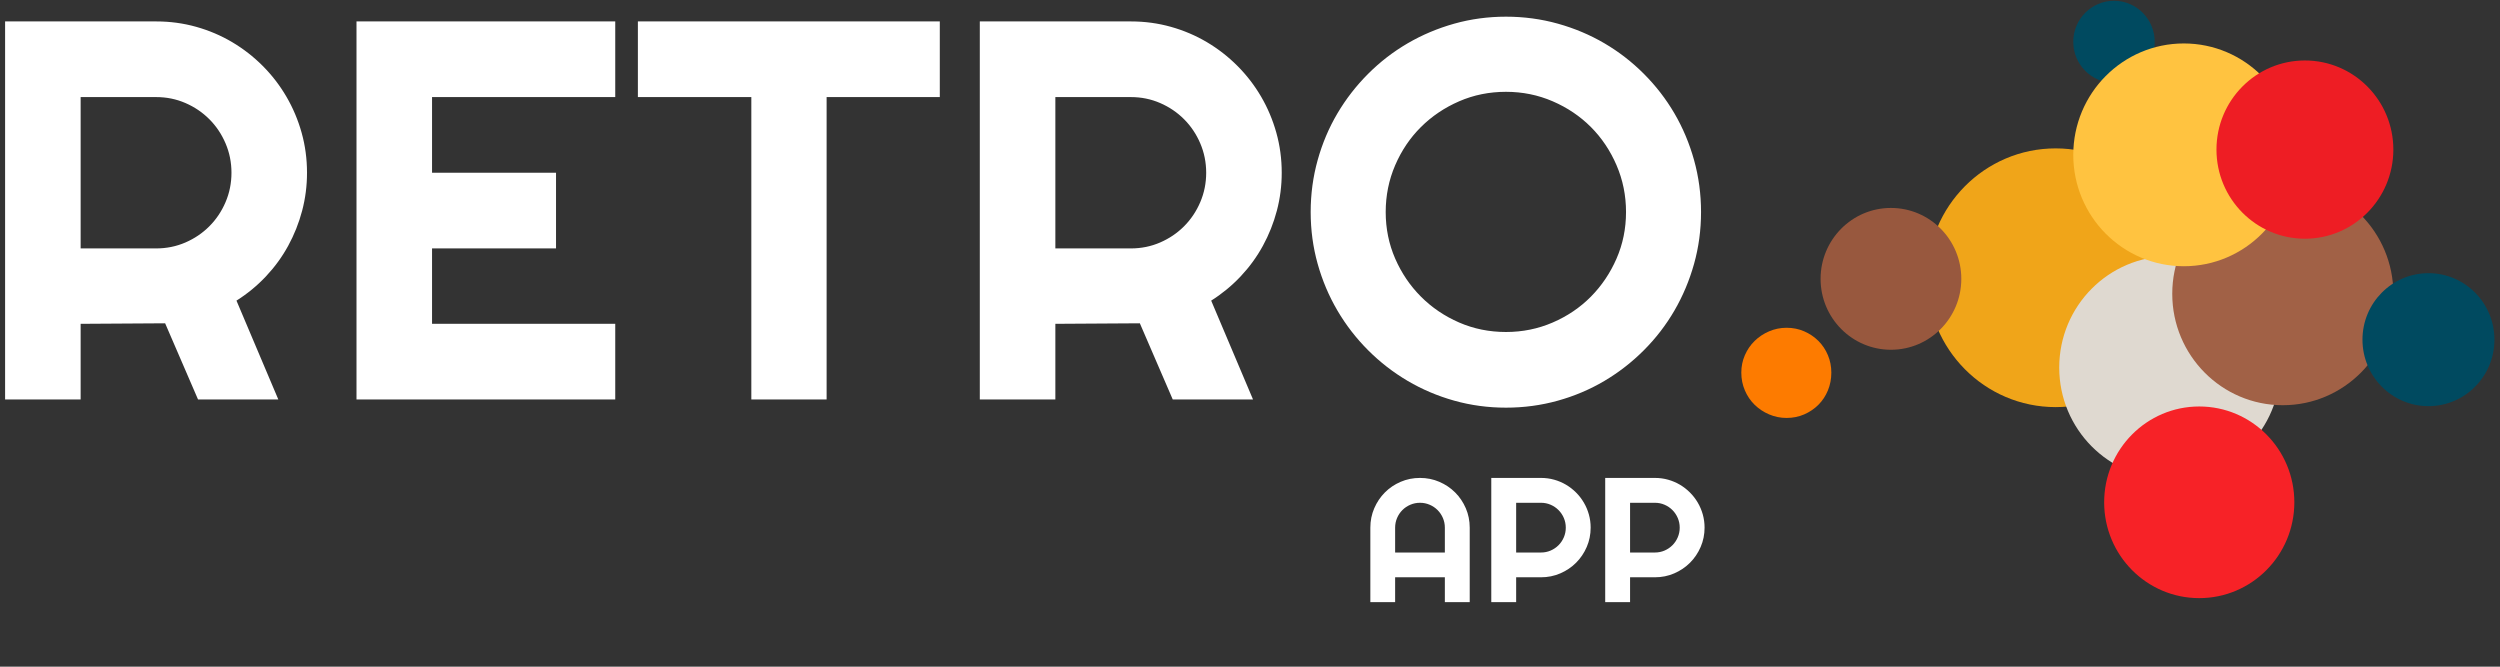 <?xml version="1.0" encoding="UTF-8" standalone="no"?>
<svg width="465px" height="124px" viewBox="0 0 465 124" version="1.1" xmlns="http://www.w3.org/2000/svg" xmlns:xlink="http://www.w3.org/1999/xlink">
    <rect x="0" y="0" width="465" height="124" fill="#333333" stroke="none"/>
    <!-- Generator: Sketch 42 (36781) - http://www.bohemiancoding.com/sketch -->
    <title>overskrift og tagline_outline</title>
    <desc>Created with Sketch.</desc>
    <defs></defs>
    <g id="Symbols" stroke="none" stroke-width="1" fill="none" fill-rule="evenodd">
        <g id="overskrift-og-tagline_outline">
            <g>
                <path d="M14.999,18.058 L14.999,46.206 L29.051,46.206 C30.976,46.206 32.788,45.838 34.485,45.103 C36.182,44.367 37.667,43.362 38.94,42.087 C40.213,40.812 41.217,39.316 41.951,37.6 C42.686,35.884 43.053,34.061 43.053,32.132 C43.053,30.203 42.686,28.381 41.951,26.665 C41.217,24.948 40.213,23.453 38.94,22.178 C37.667,20.903 36.182,19.897 34.485,19.162 C32.788,18.426 30.976,18.058 29.051,18.058 L14.999,18.058 Z M14.999,74.305 L0.948,74.305 L0.948,3.985 L29.051,3.985 C31.629,3.985 34.11,4.32 36.492,4.99 C38.875,5.66 41.103,6.608 43.175,7.834 C45.248,9.06 47.141,10.531 48.855,12.248 C50.568,13.964 52.037,15.868 53.261,17.96 C54.485,20.053 55.431,22.292 56.101,24.679 C56.77,27.065 57.104,29.55 57.104,32.132 C57.104,34.552 56.802,36.905 56.199,39.194 C55.595,41.482 54.73,43.656 53.604,45.716 C52.478,47.775 51.099,49.671 49.467,51.404 C47.835,53.137 46.007,54.641 43.983,55.916 L51.768,74.305 L36.835,74.305 L30.715,60.133 L14.999,60.231 L14.999,74.305 Z M114.436,74.305 L66.309,74.305 L66.309,3.985 L114.436,3.985 L114.436,18.058 L80.36,18.058 L80.36,32.132 L103.42,32.132 L103.42,46.206 L80.36,46.206 L80.36,60.231 L114.436,60.231 L114.436,74.305 Z M153.75,74.305 L139.748,74.305 L139.748,18.058 L118.646,18.058 L118.646,3.985 L174.803,3.985 L174.803,18.058 L153.75,18.058 L153.75,74.305 Z M196.296,18.058 L196.296,46.206 L210.347,46.206 C212.273,46.206 214.084,45.838 215.782,45.103 C217.479,44.367 218.964,43.362 220.237,42.087 C221.51,40.812 222.514,39.316 223.248,37.6 C223.982,35.884 224.35,34.061 224.35,32.132 C224.35,30.203 223.982,28.381 223.248,26.665 C222.514,24.948 221.51,23.453 220.237,22.178 C218.964,20.903 217.479,19.897 215.782,19.162 C214.084,18.426 212.273,18.058 210.347,18.058 L196.296,18.058 Z M196.296,74.305 L182.244,74.305 L182.244,3.985 L210.347,3.985 C212.926,3.985 215.406,4.32 217.789,4.99 C220.172,5.66 222.399,6.608 224.472,7.834 C226.545,9.06 228.438,10.531 230.151,12.248 C231.865,13.964 233.334,15.868 234.558,17.96 C235.782,20.053 236.728,22.292 237.397,24.679 C238.066,27.065 238.401,29.55 238.401,32.132 C238.401,34.552 238.099,36.905 237.495,39.194 C236.891,41.482 236.026,43.656 234.9,45.716 C233.774,47.775 232.395,49.671 230.763,51.404 C229.131,53.137 227.303,54.641 225.28,55.916 L233.064,74.305 L218.132,74.305 L212.012,60.133 L196.296,60.231 L196.296,74.305 Z M316.393,39.439 C316.393,42.774 315.961,45.985 315.096,49.075 C314.231,52.164 313.015,55.057 311.448,57.755 C309.882,60.452 307.988,62.912 305.769,65.135 C303.549,67.358 301.102,69.262 298.425,70.848 C295.749,72.433 292.86,73.659 289.759,74.525 C286.658,75.392 283.444,75.825 280.114,75.825 C276.785,75.825 273.578,75.392 270.494,74.525 C267.409,73.659 264.521,72.433 261.828,70.848 C259.135,69.262 256.679,67.358 254.46,65.135 C252.24,62.912 250.339,60.452 248.756,57.755 C247.173,55.057 245.949,52.164 245.084,49.075 C244.219,45.985 243.786,42.774 243.786,39.439 C243.786,36.104 244.219,32.884 245.084,29.779 C245.949,26.673 247.173,23.78 248.756,21.099 C250.339,18.418 252.24,15.966 254.46,13.743 C256.679,11.52 259.135,9.624 261.828,8.055 C264.521,6.486 267.409,5.268 270.494,4.401 C273.578,3.535 276.785,3.102 280.114,3.102 C283.444,3.102 286.658,3.535 289.759,4.401 C292.86,5.268 295.749,6.486 298.425,8.055 C301.102,9.624 303.549,11.52 305.769,13.743 C307.988,15.966 309.882,18.418 311.448,21.099 C313.015,23.78 314.231,26.673 315.096,29.779 C315.961,32.884 316.393,36.104 316.393,39.439 Z M302.44,39.439 C302.44,36.366 301.852,33.465 300.677,30.735 C299.502,28.005 297.911,25.635 295.904,23.624 C293.896,21.614 291.53,20.02 288.805,18.843 C286.079,17.666 283.182,17.078 280.114,17.078 C277.013,17.078 274.109,17.666 271.399,18.843 C268.69,20.02 266.324,21.614 264.3,23.624 C262.277,25.635 260.677,28.005 259.502,30.735 C258.327,33.465 257.74,36.366 257.74,39.439 C257.74,42.512 258.327,45.397 259.502,48.094 C260.677,50.791 262.277,53.153 264.3,55.18 C266.324,57.207 268.69,58.809 271.399,59.986 C274.109,61.163 277.013,61.751 280.114,61.751 C283.182,61.751 286.079,61.163 288.805,59.986 C291.53,58.809 293.896,57.207 295.904,55.18 C297.911,53.153 299.502,50.791 300.677,48.094 C301.852,45.397 302.44,42.512 302.44,39.439 Z" id="RidrLogoLogin" fill="#FFFFFF"></path>
                <path d="M340.628,69.303 C340.628,70.48 340.416,71.583 339.992,72.613 C339.567,73.643 338.98,74.534 338.229,75.285 C337.478,76.037 336.597,76.634 335.585,77.075 C334.573,77.517 333.48,77.737 332.305,77.737 C331.163,77.737 330.077,77.517 329.049,77.075 C328.021,76.634 327.123,76.037 326.356,75.285 C325.589,74.534 324.986,73.643 324.545,72.613 C324.104,71.583 323.884,70.48 323.884,69.303 C323.884,68.159 324.104,67.08 324.545,66.066 C324.986,65.053 325.589,64.17 326.356,63.418 C327.123,62.666 328.021,62.07 329.049,61.628 C330.077,61.187 331.163,60.966 332.305,60.966 C333.48,60.966 334.573,61.187 335.585,61.628 C336.597,62.07 337.478,62.666 338.229,63.418 C338.98,64.17 339.567,65.053 339.992,66.066 C340.416,67.08 340.628,68.159 340.628,69.303 Z" id="Path" fill="#FD7B00"></path>
                <g id="Group" transform="translate(338.628, 0)">
                    <ellipse id="Oval" fill="#F0A519" cx="43.723" cy="51.661" rx="23.878" ry="24.061"></ellipse>
                    <ellipse id="Oval" fill="#DFD9D0" cx="64.951" cy="68.365" rx="20.562" ry="20.719"></ellipse>
                    <ellipse id="Oval" fill="#A16146" cx="85.974" cy="54.65" rx="20.562" ry="20.719"></ellipse>
                    <ellipse id="Oval" fill="#98583E" cx="13.088" cy="51.866" rx="13.088" ry="13.188"></ellipse>
                    <ellipse id="Oval" fill="#004A60" cx="113.064" cy="63.178" rx="12.272" ry="12.367"></ellipse>
                    <ellipse id="Oval" fill="#004A60" cx="54.573" cy="7.777" rx="7.572" ry="7.631"></ellipse>
                    <ellipse id="Oval" fill="#FFC340" cx="67.563" cy="28.801" rx="20.562" ry="20.719"></ellipse>
                    <ellipse id="Oval" fill="#F72227" cx="70.433" cy="93.428" rx="17.687" ry="17.823"></ellipse>
                    <ellipse id="Oval" fill="#EE1D24" cx="90.085" cy="27.824" rx="16.45" ry="16.577"></ellipse>
                </g>
                <path d="M268.743,102.767 L268.743,98.143 C268.743,97.509 268.622,96.91 268.38,96.346 C268.138,95.782 267.808,95.291 267.389,94.872 C266.97,94.453 266.479,94.122 265.915,93.881 C265.351,93.639 264.752,93.518 264.118,93.518 C263.484,93.518 262.886,93.639 262.322,93.881 C261.758,94.122 261.266,94.453 260.847,94.872 C260.428,95.291 260.098,95.782 259.856,96.346 C259.615,96.91 259.494,97.509 259.494,98.143 L259.494,102.767 L268.743,102.767 Z M273.367,112 L268.743,112 L268.743,107.375 L259.494,107.375 L259.494,112 L254.885,112 L254.885,98.143 C254.885,96.864 255.127,95.664 255.61,94.541 C256.094,93.419 256.752,92.438 257.584,91.601 C258.417,90.763 259.394,90.102 260.517,89.619 C261.639,89.135 262.84,88.894 264.118,88.894 C265.396,88.894 266.597,89.135 267.719,89.619 C268.842,90.102 269.822,90.763 270.66,91.601 C271.498,92.438 272.159,93.419 272.642,94.541 C273.125,95.664 273.367,96.864 273.367,98.143 L273.367,112 Z M282.004,93.518 L282.004,102.767 L286.628,102.767 C287.262,102.767 287.858,102.646 288.417,102.405 C288.976,102.163 289.464,101.833 289.883,101.414 C290.302,100.995 290.633,100.503 290.874,99.939 C291.116,99.375 291.237,98.776 291.237,98.143 C291.237,97.509 291.116,96.91 290.874,96.346 C290.633,95.782 290.302,95.291 289.883,94.872 C289.464,94.453 288.976,94.122 288.417,93.881 C287.858,93.639 287.262,93.518 286.628,93.518 L282.004,93.518 Z M282.004,112 L277.379,112 L277.379,88.894 L286.628,88.894 C287.477,88.894 288.293,89.004 289.078,89.224 C289.862,89.444 290.595,89.756 291.277,90.158 C291.959,90.561 292.582,91.045 293.146,91.609 C293.71,92.173 294.194,92.798 294.596,93.486 C294.999,94.173 295.311,94.909 295.531,95.693 C295.751,96.478 295.861,97.294 295.861,98.143 C295.861,99.41 295.62,100.605 295.136,101.728 C294.653,102.85 293.992,103.831 293.154,104.668 C292.316,105.506 291.336,106.167 290.214,106.65 C289.091,107.134 287.896,107.375 286.628,107.375 L282.004,107.375 L282.004,112 Z M303.193,93.518 L303.193,102.767 L307.817,102.767 C308.451,102.767 309.047,102.646 309.606,102.405 C310.165,102.163 310.653,101.833 311.072,101.414 C311.491,100.995 311.822,100.503 312.063,99.939 C312.305,99.375 312.426,98.776 312.426,98.143 C312.426,97.509 312.305,96.91 312.063,96.346 C311.822,95.782 311.491,95.291 311.072,94.872 C310.653,94.453 310.165,94.122 309.606,93.881 C309.047,93.639 308.451,93.518 307.817,93.518 L303.193,93.518 Z M303.193,112 L298.568,112 L298.568,88.894 L307.817,88.894 C308.666,88.894 309.482,89.004 310.267,89.224 C311.051,89.444 311.784,89.756 312.466,90.158 C313.148,90.561 313.771,91.045 314.335,91.609 C314.899,92.173 315.383,92.798 315.785,93.486 C316.188,94.173 316.5,94.909 316.72,95.693 C316.94,96.478 317.05,97.294 317.05,98.143 C317.05,99.41 316.809,100.605 316.325,101.728 C315.842,102.85 315.181,103.831 314.343,104.668 C313.505,105.506 312.525,106.167 311.403,106.65 C310.28,107.134 309.085,107.375 307.817,107.375 L303.193,107.375 L303.193,112 Z" id="RidrLogoLogin" fill="#FFFFFF"></path>
            </g>
        </g>
    </g>
</svg>